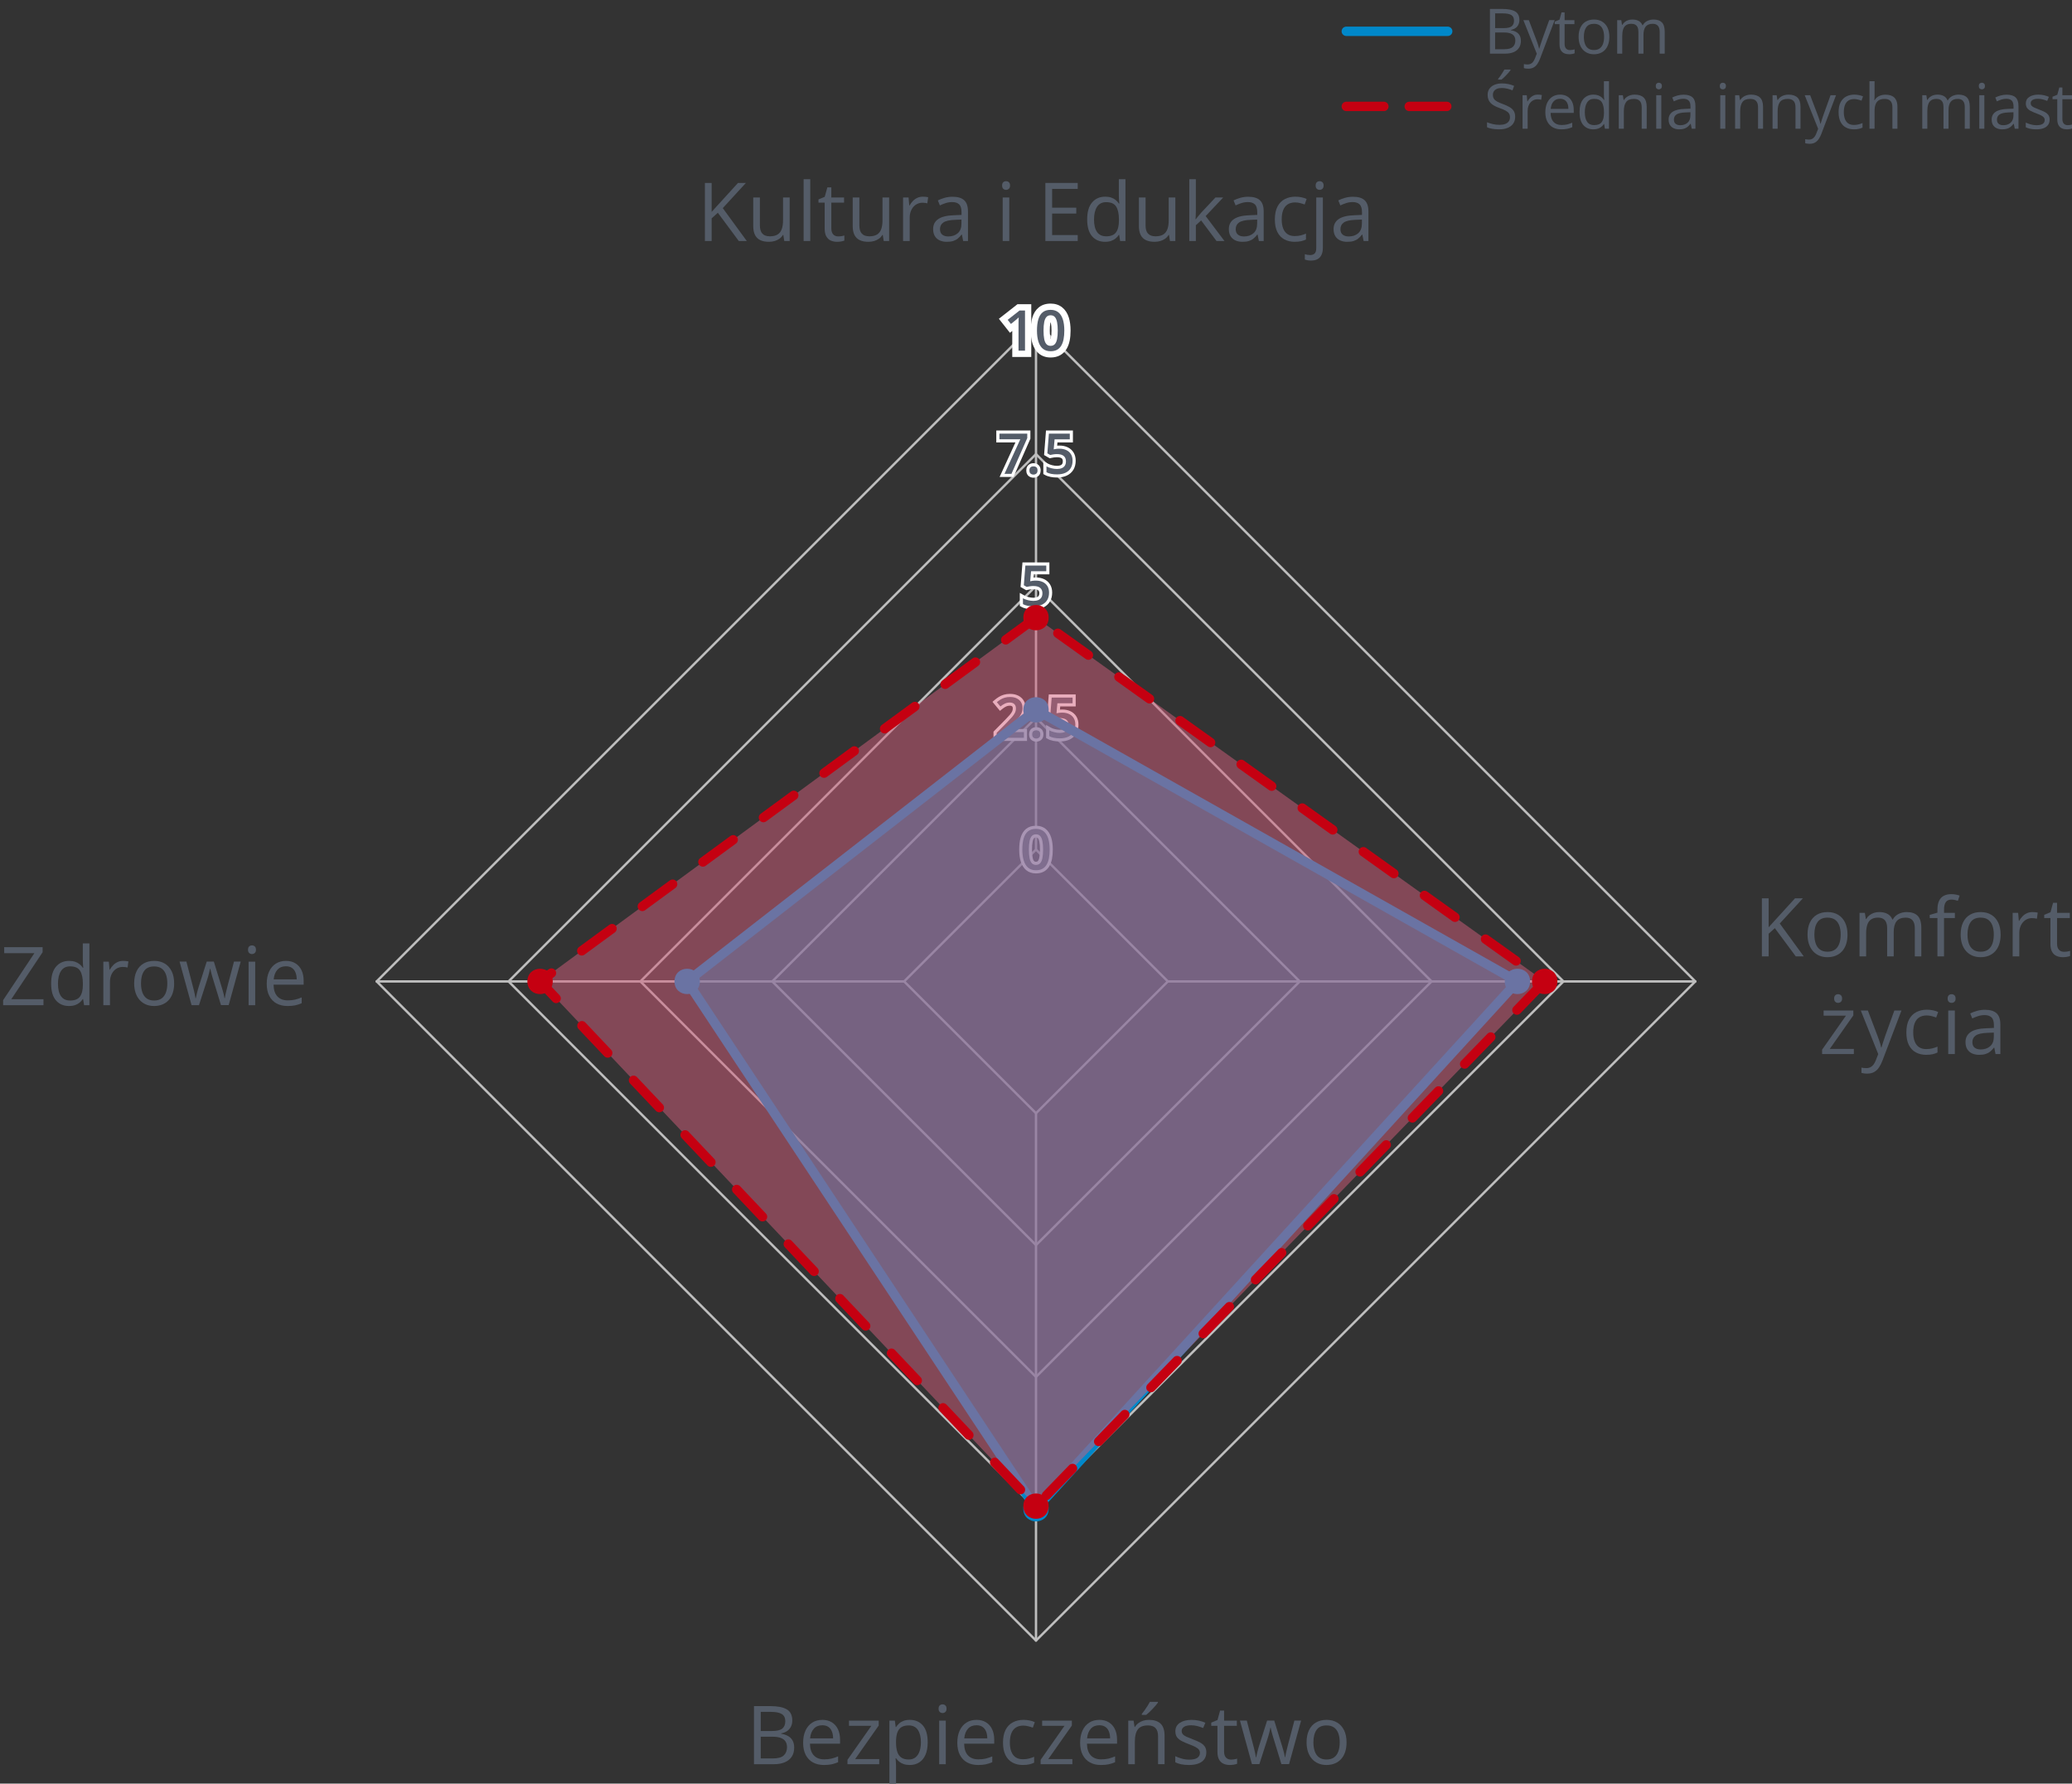 <?xml version="1.0" encoding="UTF-8"?>
<svg xmlns="http://www.w3.org/2000/svg" width="331" height="285" version="1.1" xmlns:xlink="http://www.w3.org/1999/xlink" viewBox="0 0 331 285">
  <rect x="0" y="0" width="331" height="285" fill="#333333" stroke="none"/>
  <!-- Generator: Adobe Illustrator 29.5.1, SVG Export Plug-In . SVG Version: 2.1.0 Build 141)  -->
  <defs>
    <style>
      .st0 {
        fill: #c50011;
      }

      .st1, .st2, .st3, .st4, .st5 {
        stroke-linecap: round;
        stroke-linejoin: round;
      }

      .st1, .st2, .st5 {
        fill: none;
      }

      .st1, .st3 {
        stroke: #0088ca;
      }

      .st1, .st3, .st4, .st5 {
        stroke-width: 1.5px;
      }

      .st6 {
        fill: #0088ca;
      }

      .st7 {
        fill: #fff;
      }

      .st2 {
        stroke: #bebebe;
        stroke-width: .375px;
      }

      .st3 {
        fill: #009dda;
      }

      .st3, .st4 {
        fill-opacity: .5;
      }

      .st4 {
        fill: #d45f7c;
      }

      .st4, .st5 {
        stroke: #c50011;
        stroke-dasharray: 6 6;
      }

      .st8 {
        fill: #545c68;
      }
    </style>
  </defs>
  <g id="Warstwa_1">
    <g>
      <path class="st2" d="M165.5,135.75l-21.066,21.066,21.066,21.066,21.066-21.066-21.066-21.066Z"/>
      <path class="st2" d="M165.5,114.688l-42.129,42.129,42.129,42.129,42.129-42.129-42.129-42.129Z"/>
      <path class="st2" d="M165.5,93.621l-63.195,63.195,63.195,63.195,63.195-63.195-63.195-63.195Z"/>
      <path class="st2" d="M165.5,72.559l-84.258,84.258,84.258,84.258,84.258-84.258-84.258-84.258Z"/>
      <path class="st2" d="M165.5,51.493l-105.324,105.324,105.324,105.324,105.324-105.324-105.324-105.324Z"/>
      <path class="st2" d="M165.5,135.75V51.493"/>
      <g>
        <g>
          <polygon class="st8" points="162.207 56.535 162.207 51.83 161.414 52.471 160.273 51.019 162.71 49.11 164.244 49.11 164.244 56.535 162.207 56.535"/>
          <path class="st7" d="M163.744,49.61v6.425h-1.037v-4.135c0-.138 0-.275.002-.413.001-.138.005-.272.011-.404s.012-.256.018-.374c-.059.064-.133.136-.222.215-.09.079-.186.161-.288.246l-.734.593-.519-.659,1.907-1.494h.861M164.744,48.61h-2.206l-.272.213-1.907,1.494-.789.618.62.787.519.659.627.797.372-.301v4.158h3.037v-8.425h0Z"/>
        </g>
        <g>
          <path class="st8" d="M167.836,56.622c-.614,0-1.134-.17-1.545-.506-.396-.324-.691-.785-.876-1.37-.172-.538-.259-1.187-.259-1.928,0-.735.078-1.38.232-1.916.17-.59.458-1.056.854-1.384.41-.338.946-.51,1.593-.51.612,0,1.133.169,1.547.504.4.324.697.786.883,1.371.172.541.259,1.192.259,1.934,0,.551-.044,1.052-.13,1.49-.092.463-.241.867-.443,1.2-.219.36-.511.64-.868.831-.351.188-.77.284-1.247.284ZM167.836,50.874c-.177,0-.253.059-.299.11-.071.079-.17.243-.237.58-.065.327-.098.75-.098,1.254,0,.508.033.932.098,1.261.066.335.164.496.234.571.048.052.125.111.302.111.178,0,.255-.059.303-.109.07-.075.168-.235.235-.57.066-.329.1-.754.1-1.264,0-.503-.034-.924-.1-1.252-.068-.337-.168-.502-.24-.582-.045-.05-.122-.109-.298-.109Z"/>
          <path class="st7" d="M167.836,49.509c.498,0,.909.131,1.232.393.324.263.564.641.721,1.134.157.494.235,1.088.235,1.782,0,.521-.041.986-.121,1.393s-.207.753-.38,1.037-.398.501-.677.65-.615.224-1.011.224c-.498,0-.907-.131-1.229-.394-.32-.262-.56-.64-.716-1.134-.157-.493-.235-1.086-.235-1.777s.071-1.284.213-1.777.373-.873.692-1.136.744-.396,1.274-.396M167.836,55.261c.278,0,.501-.089.668-.268s.287-.45.36-.813.11-.817.11-1.362c0-.539-.037-.989-.11-1.352-.073-.361-.193-.634-.358-.817-.166-.183-.389-.274-.67-.274s-.505.092-.67.274c-.166.184-.285.456-.356.817-.072.362-.107.812-.107,1.352,0,.542.036.995.107,1.358s.191.635.358.815c.167.181.39.271.668.271M167.836,48.509c-.766,0-1.409.21-1.911.624-.476.393-.818.942-1.017,1.631-.167.581-.252,1.272-.252,2.054,0,.793.095,1.493.283,2.081.214.677.563,1.218,1.036,1.604.502.411,1.129.619,1.861.619.561,0,1.06-.115,1.484-.343.436-.234.792-.575,1.058-1.012.233-.383.403-.841.506-1.363.093-.47.14-1.004.14-1.587,0-.793-.095-1.494-.282-2.085-.216-.681-.567-1.221-1.044-1.608-.507-.41-1.133-.617-1.863-.617h0ZM167.837,54.166c-.015-.047-.031-.107-.046-.184-.059-.297-.088-.689-.088-1.164,0-.472.03-.861.088-1.157.015-.075.031-.135.046-.182.016.048.032.109.048.186.06.295.09.683.09,1.153,0,.476-.03.868-.09,1.165-.015.076-.032.136-.047.183h0Z"/>
        </g>
      </g>
      <g>
        <g>
          <polygon class="st8" points="160.075 75.962 162.603 70.442 159.406 70.442 159.406 69.037 164.354 69.037 164.354 70.047 161.744 75.962 160.075 75.962"/>
          <path class="st7" d="M164.104,69.287v.708l-2.522,5.717h-1.116l2.527-5.52h-3.335v-.905h4.447M164.604,68.787h-5.447v1.905h3.057l-2.203,4.811-.324.708h2.221l.132-.298,2.522-5.717.043-.096v-1.313h0Z"/>
        </g>
        <g>
          <path class="st8" d="M165.094,76.08c-.237,0-.444-.071-.616-.212-.186-.154-.28-.389-.28-.701,0-.32.096-.557.284-.705.172-.133.377-.2.611-.2s.44.067.611.199c.192.148.289.385.289.706,0,.312-.095.549-.284.702-.172.141-.38.212-.617.212Z"/>
          <path class="st7" d="M165.094,74.512c.179,0,.332.049.459.147.128.099.191.268.191.508,0,.234-.063.404-.191.508-.127.104-.28.156-.459.156s-.331-.052-.457-.156c-.126-.104-.189-.273-.189-.508,0-.24.063-.409.189-.508.126-.098.278-.147.457-.147M165.094,74.012c-.291,0-.548.085-.763.252-.176.137-.383.404-.383.903,0,.485.202.754.371.893.215.177.483.27.775.27.292,0,.56-.093.775-.268.171-.139.375-.408.375-.895,0-.501-.21-.768-.386-.904-.217-.167-.474-.251-.764-.251h0Z"/>
        </g>
        <g>
          <path class="st8" d="M168.864,76.05c-.35,0-.683-.03-.989-.091-.316-.061-.594-.158-.825-.289l-.127-.072v-1.511l.374.212c.197.112.441.205.726.275.287.073.563.109.824.109.262,0,.489-.038.673-.113.167-.068.291-.169.38-.308.089-.14.134-.327.134-.555,0-.294-.087-.51-.267-.661-.19-.159-.508-.24-.947-.24-.161,0-.334.015-.52.043-.189.03-.346.06-.469.09l-.098.024-.681-.393.276-3.534h3.821v1.41h-2.452l-.092,1.044c.021-.003.042-.006.064-.01.155-.023.349-.036.581-.036.447,0,.851.083,1.199.245.358.169.642.42.842.746.2.325.301.722.301,1.18,0,.495-.107.93-.319,1.292-.215.369-.534.656-.948.854-.401.191-.893.288-1.461.288Z"/>
          <path class="st7" d="M170.899,69.287v.91h-2.43l-.141,1.6c.105-.023.231-.046.378-.068.146-.022.328-.033.545-.033.413,0,.777.074,1.092.222.314.148.56.365.736.65.176.286.264.635.264,1.048,0,.451-.095.84-.286,1.167-.19.327-.47.578-.839.754s-.82.264-1.354.264c-.334,0-.647-.028-.94-.086-.293-.057-.543-.144-.751-.261v-.936c.217.123.479.224.789.301.309.078.604.117.885.117.296,0,.551-.044.767-.132.215-.088.38-.223.496-.404s.174-.412.174-.69c0-.369-.119-.653-.356-.853s-.606-.299-1.107-.299c-.173,0-.359.016-.558.046-.199.031-.363.062-.492.095l-.457-.264.246-3.146h3.34M171.399,68.787h-4.302l-.036.461-.246,3.146-.025.314.273.158.457.264.175.101.196-.049c.117-.029.267-.057.448-.086.173-.026.336-.04.481-.04.471,0,.687.099.786.182.076.064.177.182.177.47,0,.18-.032.322-.096.421-.06.094-.144.161-.264.21-.154.063-.349.095-.578.095-.24,0-.497-.034-.763-.101-.264-.066-.487-.15-.665-.251l-.747-.424v2.087l.255.143c.255.144.558.25.902.317.32.063.669.095,1.035.095.606,0,1.133-.105,1.568-.312.46-.219.816-.54,1.057-.954.234-.402.354-.879.354-1.418,0-.505-.114-.945-.338-1.31-.227-.368-.546-.651-.948-.841-.383-.179-.822-.27-1.306-.27-.136,0-.258.004-.369.012l.045-.51h2.472v-1.91h0Z"/>
        </g>
      </g>
      <g>
        <g>
          <path class="st8" d="M158.962,118.137v-1.13l1.738-1.761c.317-.323.579-.603.785-.838.192-.221.336-.43.429-.623.086-.179.129-.378.129-.591,0-.235-.061-.403-.185-.515-.132-.118-.309-.175-.541-.175-.241,0-.465.047-.666.142-.216.1-.445.247-.681.436l-.192.154-.881-1.065.188-.16c.186-.157.385-.303.6-.435.221-.137.471-.248.743-.33.274-.083.59-.125.938-.125.443,0,.835.082,1.165.243.337.166.602.401.786.7.184.299.277.646.277,1.03,0,.384-.078.744-.23,1.067-.147.311-.358.623-.628.927-.259.292-.567.607-.924.947l-.718.698h2.725v1.405h-4.855Z"/>
          <path class="st7" d="M161.365,111.37c.407,0,.759.073,1.055.217.296.146.523.348.683.606.16.26.24.559.24.899,0,.349-.069.669-.207.96s-.334.581-.589.868-.558.598-.91.932l-1.112,1.081v.048h3.041v.905h-4.355v-.778l1.666-1.688c.322-.328.587-.611.795-.85s.363-.465.466-.679.154-.447.154-.699c0-.308-.089-.541-.268-.701-.179-.159-.415-.239-.708-.239-.278,0-.536.055-.771.165-.236.109-.479.266-.731.468l-.567-.686c.176-.149.365-.287.569-.413s.432-.227.684-.303.541-.114.866-.114M161.365,110.87c-.373,0-.713.046-1.01.136-.293.088-.562.208-.802.357-.223.138-.435.292-.63.457l-.376.319.314.38.567.686.314.38.384-.308c.22-.177.432-.313.629-.404.171-.08.354-.119.561-.119.248,0,.344.085.375.113.024.021.101.09.101.328,0,.178-.034.336-.105.483-.083.173-.215.363-.392.567-.199.229-.46.507-.775.828l-1.665,1.687-.144.146v1.483h5.355v-1.905h-2.359l.279-.271c.356-.338.672-.662.935-.958.285-.321.51-.653.667-.986.169-.357.254-.752.254-1.174,0-.432-.106-.822-.314-1.161-.21-.34-.508-.606-.888-.793-.365-.178-.794-.269-1.275-.269h0Z"/>
        </g>
        <g>
          <path class="st8" d="M165.539,118.256c-.237,0-.444-.071-.616-.212-.186-.154-.28-.39-.28-.701,0-.32.096-.557.285-.705.172-.133.377-.2.611-.2s.44.067.611.199c.192.148.289.385.289.706,0,.312-.095.549-.284.702-.172.141-.38.212-.617.212Z"/>
          <path class="st7" d="M165.539,116.687c.179,0,.332.049.459.147.128.099.191.268.191.508,0,.234-.063.404-.191.508-.127.104-.28.156-.459.156s-.331-.052-.457-.156c-.126-.104-.189-.273-.189-.508,0-.24.063-.409.189-.508.126-.098.278-.147.457-.147M165.539,116.187c-.291,0-.548.085-.763.252-.176.137-.383.404-.383.903,0,.485.202.754.371.893.215.177.483.27.775.27.292,0,.56-.093.775-.268.171-.139.375-.408.375-.895,0-.501-.21-.768-.386-.904-.217-.167-.474-.251-.764-.251h0Z"/>
        </g>
        <g>
          <path class="st8" d="M169.31,118.225c-.35,0-.683-.03-.989-.091-.316-.061-.594-.158-.826-.289l-.127-.072v-1.511l.374.212c.197.112.441.205.726.275.287.073.564.109.825.109.262,0,.488-.038.673-.113.167-.068.291-.169.379-.307.089-.14.135-.327.135-.556,0-.294-.087-.51-.267-.661-.19-.159-.508-.24-.947-.24-.161,0-.335.015-.521.043-.189.03-.346.06-.469.09l-.098.024-.681-.393.276-3.534h3.821v1.41h-2.451l-.092,1.044c.021-.003.042-.006.064-.01.155-.023.349-.036.581-.036.447,0,.85.083,1.198.245.359.169.642.42.843.746.2.325.301.722.301,1.18,0,.494-.107.929-.32,1.292-.215.369-.534.657-.948.854-.401.191-.893.288-1.461.288Z"/>
          <path class="st7" d="M171.344,111.462v.91h-2.43l-.141,1.6c.105-.023.231-.046.378-.068.146-.022.328-.033.545-.033.413,0,.777.074,1.092.222.314.148.56.365.736.65.176.286.264.635.264,1.048,0,.451-.095.84-.286,1.167-.19.327-.47.578-.839.754s-.82.264-1.354.264c-.334,0-.647-.028-.94-.086-.293-.057-.543-.144-.751-.261v-.936c.217.123.479.224.789.301.309.078.604.117.885.117.296,0,.551-.044.767-.132.215-.088.38-.223.496-.404s.174-.412.174-.69c0-.369-.119-.653-.356-.853s-.606-.299-1.107-.299c-.173,0-.359.016-.558.046-.199.031-.363.062-.492.095l-.457-.264.246-3.146h3.34M171.844,110.962h-4.302l-.036.461-.246,3.146-.025.314.273.158.457.264.175.101.196-.049c.117-.029.267-.057.448-.086.173-.026.336-.04.481-.04.471,0,.687.099.786.182.076.064.177.182.177.47,0,.18-.032.322-.096.421-.06.094-.144.161-.264.21-.154.063-.349.095-.578.095-.24,0-.497-.034-.763-.101-.264-.066-.487-.15-.665-.251l-.747-.424v2.087l.255.143c.255.144.558.25.902.317.32.063.669.095,1.035.095.606,0,1.133-.105,1.568-.312.46-.219.816-.54,1.057-.954.234-.402.354-.879.354-1.418,0-.505-.114-.945-.338-1.31-.227-.368-.546-.651-.948-.841-.383-.179-.822-.27-1.306-.27-.136,0-.258.004-.369.012l.045-.51h2.472v-1.91h0Z"/>
        </g>
      </g>
      <g>
        <path class="st8" d="M165.495,139.307c-.555,0-1.021-.151-1.387-.45-.358-.292-.626-.713-.796-1.252-.164-.514-.247-1.137-.247-1.853,0-.71.075-1.332.223-1.846.156-.541.416-.965.773-1.26.364-.3.846-.453,1.434-.453.554,0,1.022.151,1.39.449.361.293.631.714.802,1.252.164.515.247,1.14.247,1.858,0,.537-.042,1.022-.126,1.442-.085.433-.224.81-.412,1.118-.195.321-.455.571-.772.741-.313.168-.693.254-1.129.254ZM165.495,133.559c-.209,0-.368.063-.484.192-.134.148-.234.383-.297.699-.068.346-.103.784-.103,1.303,0,.521.035.962.103,1.31.063.316.163.549.296.693.119.129.277.191.485.191.208,0,.367-.062.485-.189.134-.143.234-.376.298-.691.07-.347.105-.789.105-1.313,0-.518-.036-.956-.105-1.302-.064-.315-.165-.55-.299-.699-.117-.129-.275-.192-.484-.192Z"/>
        <path class="st7" d="M165.496,132.443c.498,0,.909.131,1.232.393.324.263.564.641.721,1.134.157.494.235,1.088.235,1.782,0,.521-.041.986-.121,1.393s-.207.753-.38,1.037-.398.501-.677.65-.615.224-1.011.224c-.498,0-.907-.131-1.229-.394-.32-.262-.56-.64-.716-1.134-.157-.493-.235-1.086-.235-1.777s.071-1.284.213-1.777.373-.873.692-1.136.744-.396,1.274-.396M165.496,138.196c.278,0,.501-.089.668-.268s.287-.45.36-.813.11-.817.11-1.362c0-.539-.037-.989-.11-1.352-.073-.361-.193-.634-.358-.817-.166-.183-.389-.274-.67-.274s-.505.092-.67.274c-.166.184-.285.456-.356.817-.072.362-.107.812-.107,1.352,0,.542.036.995.107,1.358s.191.635.358.815c.167.181.39.271.668.271M165.496,131.943c-.647,0-1.183.172-1.593.51-.397.328-.685.793-.855,1.384-.154.536-.232,1.18-.232,1.916,0,.741.087,1.39.259,1.929.185.584.48,1.045.876,1.369.411.336.931.506,1.545.506.477,0,.897-.095,1.247-.284.357-.191.648-.471.867-.831.202-.333.351-.736.443-1.2.087-.438.131-.939.131-1.49,0-.742-.087-1.392-.259-1.933-.186-.586-.483-1.047-.882-1.371-.415-.335-.935-.505-1.547-.505h0ZM165.496,137.696c-.177,0-.254-.059-.301-.11-.071-.077-.169-.237-.235-.573-.065-.329-.098-.753-.098-1.261,0-.505.033-.927.098-1.254.067-.336.166-.5.237-.579.046-.051.122-.11.299-.11.177,0,.253.059.299.11.071.078.171.244.239.581.066.328.1.749.1,1.252,0,.509-.034.934-.1,1.263-.068.336-.165.495-.236.57-.048.051-.125.11-.303.11h0Z"/>
      </g>
      <g>
        <path class="st8" d="M165.107,97.128c-.35,0-.683-.03-.989-.091-.316-.061-.594-.158-.826-.289l-.127-.072v-1.511l.374.212c.197.112.441.205.726.275.287.073.564.109.825.109.262,0,.488-.038.673-.113.167-.068.291-.169.379-.307.089-.14.135-.327.135-.556,0-.294-.087-.51-.267-.661-.19-.159-.508-.24-.947-.24-.161,0-.335.015-.521.043-.189.03-.346.06-.469.09l-.098.024-.681-.393.276-3.534h3.821v1.41h-2.451l-.092,1.044c.021-.003.042-.006.064-.01.155-.023.349-.036.581-.036.447,0,.85.083,1.198.245.359.169.642.42.843.746.2.325.301.722.301,1.18,0,.494-.107.929-.32,1.292-.215.369-.534.657-.948.854-.401.191-.893.288-1.461.288Z"/>
        <path class="st7" d="M167.141,90.365v.91h-2.43l-.141,1.6c.105-.023.231-.046.378-.068.146-.022.328-.033.545-.033.413,0,.777.074,1.092.222.314.148.56.365.736.65.176.286.264.635.264,1.048,0,.451-.095.84-.286,1.167-.19.327-.47.578-.839.754s-.82.264-1.354.264c-.334,0-.647-.028-.94-.086-.293-.057-.543-.144-.751-.261v-.936c.217.123.479.224.789.301.309.078.604.117.885.117.296,0,.551-.044.767-.132.215-.088.38-.223.496-.404s.174-.412.174-.69c0-.369-.119-.653-.356-.853s-.606-.299-1.107-.299c-.173,0-.359.016-.558.046-.199.031-.363.062-.492.095l-.457-.264.246-3.146h3.34M167.641,89.865h-4.302l-.036.461-.246,3.146-.025.314.273.158.457.264.175.101.196-.049c.117-.029.267-.057.448-.086.173-.026.336-.04.481-.04.471,0,.687.099.786.182.076.064.177.182.177.47,0,.18-.032.322-.096.421-.06.094-.144.161-.264.21-.154.063-.349.095-.578.095-.24,0-.497-.034-.763-.101-.264-.066-.487-.15-.665-.251l-.747-.424v2.087l.255.143c.255.144.558.25.902.317.32.063.669.095,1.035.095.606,0,1.133-.105,1.568-.312.46-.219.816-.54,1.057-.954.234-.402.354-.879.354-1.418,0-.505-.114-.945-.338-1.31-.227-.368-.546-.651-.948-.841-.383-.179-.822-.27-1.306-.27-.136,0-.258.004-.369.012l.045-.51h2.472v-1.91h0Z"/>
      </g>
      <path class="st2" d="M144.434,156.817H60.176"/>
      <path class="st2" d="M165.5,177.883v84.258"/>
      <path class="st2" d="M186.566,156.817h84.258"/>
    </g>
    <g>
      <path class="st8" d="M120.448,272.613h2.628c1.16,0,2.031.173,2.615.521s.876.938.876,1.771c0,.36-.069.682-.206.968-.138.285-.338.521-.6.708-.263.186-.586.315-.972.387v.063c.406.063.767.18,1.079.349s.559.406.736.711.267.692.267,1.162c0,.571-.132,1.054-.396,1.447s-.638.691-1.12.892c-.482.201-1.055.302-1.715.302h-3.192v-9.28ZM121.527,276.592h1.777c.809,0,1.368-.133,1.679-.4.312-.267.467-.656.467-1.168,0-.529-.185-.91-.556-1.143-.37-.233-.959-.349-1.768-.349h-1.6v3.06ZM121.527,277.5v3.472h1.93c.825,0,1.409-.162,1.752-.486.343-.323.514-.76.514-1.311,0-.351-.076-.652-.231-.901-.154-.25-.403-.441-.749-.574-.345-.134-.805-.2-1.381-.2h-1.834Z"/>
      <path class="st8" d="M131.366,274.809c.593,0,1.101.131,1.523.394s.747.629.972,1.102c.224.472.336,1.023.336,1.653v.654h-4.805c.012.817.215,1.439.609,1.866.393.427.947.641,1.662.641.44,0,.83-.04,1.168-.121.339-.081.69-.199,1.055-.355v.927c-.352.157-.699.271-1.045.343-.345.072-.752.108-1.222.108-.669,0-1.251-.137-1.749-.409-.497-.273-.883-.674-1.158-1.203s-.412-1.176-.412-1.942c0-.749.125-1.397.377-1.945.252-.548.607-.97,1.066-1.267s1-.444,1.622-.444ZM131.353,275.672c-.562,0-1.012.184-1.346.552s-.533.882-.597,1.542h3.682c-.005-.415-.069-.78-.194-1.095-.124-.315-.313-.561-.567-.736-.254-.176-.579-.264-.978-.264Z"/>
      <path class="st8" d="M140.456,281.893h-5.071v-.698l3.814-5.434h-3.574v-.825h4.748v.781l-3.764,5.357h3.847v.819Z"/>
      <path class="st8" d="M145.349,274.809c.868,0,1.561.298,2.076.895s.774,1.494.774,2.691c0,.791-.118,1.456-.355,1.993s-.57.944-.999,1.219c-.43.275-.938.413-1.521.413-.367,0-.691-.049-.971-.146s-.519-.229-.717-.394c-.199-.165-.364-.345-.496-.54h-.076c.014.165.029.364.049.597.018.233.027.436.027.609v2.856h-1.06v-10.067h.87l.139,1.028h.051c.136-.211.301-.405.496-.581.194-.175.432-.315.713-.419.282-.104.615-.155,1-.155ZM145.166,275.697c-.482,0-.871.093-1.164.279-.295.186-.51.464-.645.835-.136.37-.208.834-.217,1.393v.203c0,.588.064,1.085.193,1.492.13.406.344.715.643.927.297.211.699.317,1.202.317.432,0,.792-.116,1.079-.349s.502-.558.645-.974c.142-.417.213-.896.213-1.438,0-.821-.16-1.474-.48-1.958-.318-.484-.809-.727-1.469-.727Z"/>
      <path class="st8" d="M150.574,272.333c.174,0,.322.056.447.168.125.112.188.287.188.524,0,.233-.062.406-.188.521s-.273.171-.447.171c-.182,0-.333-.057-.454-.171-.12-.114-.181-.288-.181-.521,0-.237.061-.412.181-.524.121-.112.272-.168.454-.168ZM151.088,274.936v6.957h-1.053v-6.957h1.053Z"/>
      <path class="st8" d="M155.995,274.809c.593,0,1.101.131,1.523.394s.747.629.972,1.102c.224.472.336,1.023.336,1.653v.654h-4.805c.012.817.215,1.439.609,1.866.393.427.947.641,1.662.641.44,0,.83-.04,1.168-.121.339-.081.69-.199,1.055-.355v.927c-.352.157-.699.271-1.045.343-.345.072-.752.108-1.222.108-.669,0-1.251-.137-1.749-.409-.497-.273-.883-.674-1.158-1.203s-.412-1.176-.412-1.942c0-.749.125-1.397.377-1.945.252-.548.607-.97,1.066-1.267s1-.444,1.622-.444ZM155.982,275.672c-.562,0-1.012.184-1.346.552s-.533.882-.597,1.542h3.682c-.005-.415-.069-.78-.194-1.095-.124-.315-.313-.561-.567-.736-.254-.176-.579-.264-.978-.264Z"/>
      <path class="st8" d="M163.402,282.02c-.626,0-1.178-.129-1.656-.387s-.851-.652-1.117-1.181-.4-1.195-.4-2c0-.842.141-1.531.422-2.066.282-.535.67-.932,1.166-1.19.494-.258,1.058-.387,1.688-.387.348,0,.684.035,1.006.104.324.07.59.158.797.264l-.316.882c-.212-.084-.457-.161-.734-.229-.276-.068-.535-.102-.777-.102-.482,0-.883.104-1.203.311-.318.208-.559.512-.717.914s-.238.897-.238,1.485c0,.563.078,1.043.232,1.441s.385.702.691.911c.307.21.691.314,1.152.314.368,0,.7-.039.996-.117.297-.079.565-.17.807-.276v.939c-.232.119-.492.209-.777.273s-.625.095-1.02.095Z"/>
      <path class="st8" d="M171.312,281.893h-5.072v-.698l3.814-5.434h-3.573v-.825h4.748v.781l-3.765,5.357h3.848v.819Z"/>
      <path class="st8" d="M175.615,274.809c.593,0,1.101.131,1.523.394.424.262.748.629.972,1.102.224.472.337,1.023.337,1.653v.654h-4.806c.013.817.216,1.439.609,1.866s.948.641,1.663.641c.439,0,.83-.04,1.168-.121s.689-.199,1.054-.355v.927c-.351.157-.699.271-1.044.343-.346.072-.752.108-1.223.108-.668,0-1.251-.137-1.748-.409-.498-.273-.884-.674-1.158-1.203-.275-.529-.413-1.176-.413-1.942,0-.749.126-1.397.378-1.945.252-.548.607-.97,1.066-1.267s1-.444,1.621-.444ZM175.603,275.672c-.563,0-1.012.184-1.346.552-.335.368-.533.882-.598,1.542h3.682c-.004-.415-.068-.78-.193-1.095-.125-.315-.314-.561-.568-.736-.254-.176-.579-.264-.977-.264Z"/>
      <path class="st8" d="M183.531,274.809c.825,0,1.449.202,1.873.606.423.404.635,1.052.635,1.945v4.532h-1.041v-4.462c0-.58-.133-1.014-.397-1.301s-.669-.432-1.216-.432c-.77,0-1.312.218-1.625.654-.312.436-.469,1.068-.469,1.898v3.644h-1.055v-6.957h.852l.158,1.003h.057c.148-.246.337-.452.565-.619.229-.167.484-.294.769-.381.283-.086.582-.13.895-.13ZM184.972,271.933v.127c-.085.123-.2.27-.347.441-.146.172-.308.352-.485.54-.178.188-.356.367-.536.536-.181.169-.347.315-.499.438h-.704v-.152c.136-.161.284-.354.444-.581.16-.227.317-.459.47-.698.152-.239.279-.456.381-.651h1.276Z"/>
      <path class="st8" d="M192.71,279.988c0,.444-.111.818-.333,1.12-.223.303-.54.53-.952.683-.413.152-.905.229-1.476.229-.487,0-.908-.038-1.264-.114s-.666-.184-.934-.324v-.971c.284.14.623.267,1.016.381.395.114.796.171,1.207.171.601,0,1.036-.097,1.307-.292.271-.195.406-.459.406-.793,0-.19-.054-.358-.161-.505-.108-.146-.289-.288-.543-.425-.254-.138-.604-.289-1.054-.454-.444-.169-.828-.337-1.152-.505-.323-.167-.573-.371-.749-.612-.175-.241-.263-.554-.263-.939,0-.588.237-1.04.714-1.355.476-.315,1.101-.473,1.876-.473.418,0,.811.041,1.177.124.366.082.708.193,1.025.333l-.355.844c-.288-.123-.595-.227-.921-.311-.325-.084-.658-.127-.996-.127-.486,0-.86.081-1.12.241-.261.161-.391.381-.391.66,0,.216.061.394.181.533.121.14.314.271.581.394s.618.267,1.054.432c.436.161.812.327,1.13.498.317.172.562.379.733.622.171.244.257.556.257.937Z"/>
      <path class="st8" d="M196.652,281.156c.173,0,.351-.015.533-.044.182-.03.33-.065.443-.108v.819c-.122.055-.293.102-.511.14s-.431.057-.638.057c-.368,0-.703-.064-1.003-.193-.3-.129-.54-.348-.721-.657-.18-.309-.27-.736-.27-1.282v-4.126h-.99v-.514l.997-.413.418-1.511h.635v1.612h2.038v.825h-2.038v4.094c0,.436.102.762.302.978.201.216.469.324.804.324Z"/>
      <path class="st8" d="M204.701,281.88l-1.238-4.05c-.055-.173-.107-.344-.155-.511-.049-.167-.093-.328-.134-.482-.04-.155-.076-.299-.107-.432-.032-.134-.059-.249-.08-.346h-.044c-.017.097-.04.212-.069.346-.03.133-.064.278-.105.435-.04.157-.084.32-.13.492-.046.171-.1.344-.159.517l-1.295,4.031h-1.187l-1.917-6.957h1.092l1.003,3.84c.067.254.132.504.193.752.062.247.114.48.159.698.044.218.077.407.098.568h.051c.025-.106.055-.233.086-.381.032-.148.068-.306.108-.473.04-.167.083-.334.13-.501.047-.167.094-.325.14-.473l1.282-4.031h1.137l1.237,4.024c.063.203.126.415.188.635s.117.433.168.638c.051.206.087.389.108.549h.051c.017-.144.049-.322.095-.533s.101-.444.162-.698.126-.512.193-.774l1.016-3.84h1.073l-1.924,6.957h-1.225Z"/>
      <path class="st8" d="M215.111,278.402c0,.571-.074,1.081-.223,1.53s-.361.827-.641,1.136-.617.545-1.014.708c-.395.163-.842.244-1.342.244-.465,0-.893-.082-1.279-.244-.387-.163-.721-.399-1.002-.708-.282-.309-.5-.688-.654-1.136s-.232-.959-.232-1.53c0-.762.129-1.41.388-1.945.259-.536.628-.944,1.108-1.226.479-.281,1.052-.422,1.717-.422.635,0,1.189.142,1.666.425s.846.693,1.111,1.228c.264.536.396,1.182.396,1.939ZM209.816,278.402c0,.559.074,1.043.223,1.454s.377.728.686.952.707.336,1.193.336c.482,0,.879-.112,1.189-.336.312-.224.541-.541.689-.952s.223-.895.223-1.454c0-.554-.074-1.034-.223-1.438-.148-.404-.377-.716-.686-.937s-.709-.33-1.199-.33c-.725,0-1.254.239-1.59.717-.338.478-.506,1.141-.506,1.987Z"/>
    </g>
    <g>
      <path class="st8" d="M288.15,152.819h-1.276l-3.345-4.513-.99.889v3.625h-1.08v-9.28h1.08v4.627c.24-.275.488-.549.742-.822.254-.273.506-.549.756-.829l2.71-2.977h1.263l-3.693,4.024,3.834,5.256Z"/>
      <path class="st8" d="M295.138,149.328c0,.571-.074,1.081-.223,1.53s-.361.827-.641,1.136-.617.545-1.014.708c-.395.163-.842.244-1.342.244-.465,0-.893-.082-1.279-.244-.387-.163-.721-.399-1.002-.708-.282-.309-.5-.688-.654-1.136s-.232-.959-.232-1.53c0-.762.129-1.41.388-1.945.259-.536.628-.944,1.108-1.226.479-.281,1.052-.422,1.717-.422.635,0,1.189.142,1.666.425s.846.693,1.111,1.228c.264.536.396,1.182.396,1.939ZM289.844,149.328c0,.559.074,1.043.223,1.454s.377.728.686.952.707.336,1.193.336c.482,0,.879-.112,1.189-.336.312-.224.541-.541.689-.952s.223-.895.223-1.454c0-.554-.074-1.034-.223-1.438-.148-.404-.377-.716-.686-.937s-.709-.33-1.199-.33c-.725,0-1.254.239-1.59.717-.338.478-.506,1.141-.506,1.987Z"/>
      <path class="st8" d="M304.613,145.735c.766,0,1.344.2,1.732.6.389.4.584,1.042.584,1.927v4.558h-1.041v-4.507c0-.563-.121-.985-.365-1.267-.243-.281-.604-.422-1.082-.422-.673,0-1.162.195-1.467.584s-.457.963-.457,1.72v3.891h-1.047v-4.507c0-.376-.054-.69-.162-.939-.107-.25-.269-.437-.482-.562-.213-.125-.483-.188-.809-.188-.462,0-.832.095-1.111.286s-.481.473-.606.847c-.124.375-.187.835-.187,1.381v3.682h-1.055v-6.957h.852l.158.984h.057c.141-.241.316-.444.527-.609s.449-.29.711-.375.541-.127.838-.127c.529,0,.973.099,1.33.295.357.197.617.497.777.898h.057c.229-.402.542-.701.939-.898.398-.196.834-.295,1.309-.295Z"/>
      <path class="st8" d="M312.291,146.687h-1.733v6.132h-1.054v-6.132h-1.231v-.508l1.231-.349v-.463c0-.584.087-1.059.26-1.425.174-.366.426-.636.756-.81s.732-.26,1.206-.26c.267,0,.511.023.733.07.222.046.418.1.587.159l-.272.832c-.145-.046-.307-.09-.486-.13-.18-.041-.363-.061-.549-.061-.402,0-.699.13-.892.391-.192.26-.289.667-.289,1.222v.508h1.733v.825Z"/>
      <path class="st8" d="M319.599,149.328c0,.571-.074,1.081-.222,1.53s-.362.827-.642,1.136-.616.545-1.012.708c-.396.163-.844.244-1.343.244-.466,0-.892-.082-1.278-.244-.389-.163-.723-.399-1.004-.708s-.499-.688-.654-1.136c-.154-.449-.23-.959-.23-1.53,0-.762.129-1.41.387-1.945.258-.536.627-.944,1.107-1.226.48-.281,1.053-.422,1.717-.422.635,0,1.191.142,1.666.425.477.284.848.693,1.111,1.228.265.536.396,1.182.396,1.939ZM314.306,149.328c0,.559.074,1.043.222,1.454s.376.728.686.952.706.336,1.193.336c.482,0,.88-.112,1.19-.336s.541-.541.688-.952.222-.895.222-1.454c0-.554-.074-1.034-.222-1.438-.147-.404-.376-.716-.686-.937s-.709-.33-1.2-.33c-.723,0-1.254.239-1.59.717s-.504,1.141-.504,1.987Z"/>
      <path class="st8" d="M324.681,145.735c.14,0,.285.007.438.022.152.015.288.035.406.06l-.133.978c-.114-.03-.241-.053-.381-.07s-.271-.025-.394-.025c-.279,0-.542.056-.79.168-.248.112-.465.273-.65.482-.187.21-.332.461-.438.756-.106.294-.159.621-.159.98v3.732h-1.06v-6.957h.876l.114,1.282h.044c.145-.258.318-.494.521-.708.203-.213.438-.384.707-.511.27-.127.568-.19.898-.19Z"/>
      <path class="st8" d="M329.72,152.083c.173,0,.351-.015.533-.044.182-.03.33-.065.443-.108v.819c-.122.055-.293.102-.511.14s-.431.057-.638.057c-.368,0-.703-.064-1.003-.193-.3-.129-.54-.348-.721-.657-.18-.309-.27-.736-.27-1.282v-4.126h-.99v-.514l.997-.413.418-1.511h.635v1.612h2.038v.825h-2.038v4.094c0,.436.102.762.302.978.201.216.469.324.804.324Z"/>
      <path class="st8" d="M296.152,168.419h-5.072v-.698l3.814-5.434h-3.573v-.825h4.748v.781l-3.765,5.357h3.848v.819ZM293.638,158.86c.173,0,.322.056.447.168.125.112.188.287.188.524,0,.233-.062.406-.188.521s-.274.171-.447.171c-.183,0-.334-.057-.454-.171-.121-.114-.181-.288-.181-.521,0-.237.06-.412.181-.524.12-.112.271-.168.454-.168Z"/>
      <path class="st8" d="M297.258,161.462h1.131l1.535,4.037c.09.237.172.464.248.683.076.218.145.426.203.625s.105.392.14.578h.044c.06-.211.145-.49.254-.834.11-.345.229-.697.355-1.057l1.454-4.031h1.136l-3.027,7.979c-.16.427-.348.8-.562,1.117-.213.317-.473.562-.777.733-.305.172-.672.257-1.104.257-.199,0-.375-.012-.527-.035-.152-.023-.283-.05-.394-.08v-.844c.093.021.206.04.339.057.135.017.272.025.416.025.263,0,.49-.05.684-.149.191-.1.357-.245.498-.435.139-.19.26-.417.361-.679l.381-.978-2.787-6.97Z"/>
      <path class="st8" d="M307.713,168.546c-.626,0-1.178-.129-1.656-.387s-.851-.652-1.117-1.181-.4-1.195-.4-2c0-.842.141-1.531.422-2.066.282-.535.67-.932,1.166-1.19.494-.258,1.058-.387,1.688-.387.348,0,.684.035,1.006.104.324.07.59.158.797.264l-.316.882c-.212-.084-.457-.161-.734-.229-.276-.068-.535-.102-.777-.102-.482,0-.883.104-1.203.311-.318.208-.559.512-.717.914s-.238.897-.238,1.485c0,.563.078,1.043.232,1.441s.385.702.691.911c.307.21.691.314,1.152.314.368,0,.7-.039.996-.117.297-.079.565-.17.807-.276v.939c-.232.119-.492.209-.777.273s-.625.095-1.02.095Z"/>
      <path class="st8" d="M311.769,158.86c.174,0,.323.056.447.168.125.112.188.287.188.524,0,.233-.062.406-.188.521-.124.114-.273.171-.447.171-.182,0-.332-.057-.453-.171s-.182-.288-.182-.521c0-.237.061-.412.182-.524.121-.112.271-.168.453-.168ZM312.284,161.462v6.957h-1.054v-6.957h1.054Z"/>
      <path class="st8" d="M317.103,161.348c.83,0,1.445.186,1.848.559s.604.967.604,1.784v4.729h-.769l-.203-1.028h-.051c-.194.254-.397.467-.609.638-.212.172-.456.301-.733.388-.277.086-.617.13-1.019.13-.423,0-.799-.074-1.127-.222-.327-.148-.586-.373-.774-.673-.188-.3-.282-.681-.282-1.143,0-.694.274-1.227.825-1.6s1.389-.576,2.514-.609l1.199-.051v-.425c0-.601-.129-1.022-.387-1.263s-.622-.362-1.092-.362c-.363,0-.711.053-1.041.159s-.643.23-.939.375l-.324-.8c.313-.161.674-.298,1.08-.413s.833-.171,1.281-.171ZM318.513,164.991l-1.061.044c-.867.034-1.479.176-1.834.425s-.533.603-.533,1.06c0,.398.12.692.361.882s.561.286.959.286c.617,0,1.123-.171,1.517-.514s.591-.857.591-1.542v-.641Z"/>
    </g>
    <g>
      <path class="st1" d="M215.071,5.003h16.199"/>
      <g>
        <path class="st5" d="M215.071,17.003h6.146"/>
        <path class="st5" d="M225.124,17.003h6.146"/>
      </g>
      <g>
        <path class="st8" d="M238.016,1.431h2.021c.892,0,1.562.133,2.012.4s.674.721.674,1.362c0,.277-.053.525-.159.745-.105.22-.26.401-.461.544-.202.143-.451.243-.747.298v.049c.312.049.589.138.83.269.24.13.43.312.566.547s.205.532.205.894c0,.439-.102.811-.306,1.113-.203.303-.49.531-.861.686s-.811.232-1.318.232h-2.456V1.431ZM238.846,4.492h1.367c.621,0,1.052-.103,1.291-.308s.359-.504.359-.898c0-.407-.143-.7-.428-.879-.284-.179-.738-.269-1.359-.269h-1.23v2.354ZM238.846,5.191v2.671h1.484c.635,0,1.084-.125,1.348-.374s.396-.585.396-1.008c0-.27-.06-.501-.179-.693-.118-.192-.311-.339-.576-.442-.265-.103-.619-.154-1.062-.154h-1.411Z"/>
        <path class="st8" d="M243.359,3.218h.869l1.182,3.105c.068.182.132.357.19.525s.111.328.156.481c.046.153.082.301.107.444h.034c.046-.163.111-.377.195-.642.085-.265.176-.536.273-.813l1.118-3.101h.874l-2.329,6.138c-.123.329-.268.615-.432.859-.165.244-.364.432-.599.564s-.518.198-.85.198c-.152,0-.288-.009-.405-.027s-.218-.038-.303-.061v-.649c.072.016.159.031.262.044s.209.02.319.02c.202,0,.377-.038.525-.115.147-.077.275-.188.383-.334s.2-.321.278-.522l.293-.752-2.144-5.361Z"/>
        <path class="st8" d="M250.793,8.003c.133,0,.27-.011.41-.034.14-.023.254-.05.342-.083v.63c-.095.042-.226.078-.394.107-.167.029-.331.044-.49.044-.283,0-.541-.05-.771-.149-.231-.099-.416-.268-.555-.505-.138-.238-.207-.566-.207-.986v-3.174h-.762v-.396l.767-.317.322-1.162h.488v1.24h1.567v.635h-1.567v3.149c0,.335.077.586.231.752.155.166.36.249.618.249Z"/>
        <path class="st8" d="M257.093,5.884c0,.439-.058.832-.171,1.177-.114.345-.278.636-.493.874s-.475.419-.779.544c-.304.125-.648.188-1.032.188-.358,0-.687-.062-.984-.188s-.555-.307-.771-.544c-.216-.238-.384-.529-.503-.874-.118-.345-.178-.737-.178-1.177,0-.586.099-1.085.298-1.497.198-.412.482-.726.852-.942.37-.216.81-.325,1.321-.325.488,0,.915.109,1.281.327s.651.533.854.945c.204.412.306.909.306,1.492ZM253.02,5.884c0,.43.057.802.171,1.118.113.316.289.56.527.732.237.172.543.259.918.259.371,0,.676-.086.915-.259s.416-.416.53-.732c.113-.316.171-.688.171-1.118,0-.426-.058-.795-.171-1.106-.114-.311-.29-.551-.527-.72-.238-.169-.546-.254-.923-.254-.557,0-.965.184-1.224.552s-.388.877-.388,1.528Z"/>
        <path class="st8" d="M264.154,3.12c.59,0,1.034.154,1.333.461.3.308.449.802.449,1.482v3.506h-.801v-3.467c0-.433-.094-.758-.28-.974-.188-.216-.465-.325-.833-.325-.518,0-.894.15-1.128.449s-.352.741-.352,1.323v2.993h-.806v-3.467c0-.29-.041-.531-.124-.723s-.207-.336-.371-.432c-.165-.096-.372-.144-.623-.144-.354,0-.64.073-.854.22s-.37.364-.466.652c-.097.288-.145.642-.145,1.062v2.832h-.811V3.218h.654l.122.757h.044c.107-.186.243-.342.405-.469.163-.127.346-.223.547-.288.202-.065.417-.098.645-.098.407,0,.748.076,1.023.227.274.151.475.382.598.691h.044c.176-.309.417-.54.723-.691.307-.151.642-.227,1.006-.227Z"/>
        <path class="st8" d="M242.045,18.67c0,.423-.105.784-.315,1.082s-.504.525-.881.681c-.378.156-.822.234-1.333.234-.271,0-.526-.013-.767-.039-.241-.026-.463-.063-.664-.112-.202-.049-.38-.109-.532-.181v-.796c.244.101.542.194.894.281s.719.129,1.104.129c.357,0,.66-.048.908-.144.247-.096.436-.234.563-.415.129-.181.193-.398.193-.652,0-.244-.054-.448-.161-.613s-.286-.314-.535-.449-.588-.279-1.018-.432c-.303-.107-.57-.226-.801-.354-.231-.128-.425-.274-.581-.437s-.274-.352-.354-.566c-.079-.215-.119-.46-.119-.737,0-.381.097-.707.29-.979.194-.272.463-.48.806-.625.344-.145.738-.217,1.185-.217.381,0,.733.036,1.057.107.324.072.621.167.892.288l-.259.713c-.258-.107-.53-.197-.818-.269s-.585-.107-.891-.107c-.307,0-.564.045-.774.134s-.37.216-.48.378c-.111.163-.166.356-.166.581,0,.25.053.459.158.625.106.166.275.313.508.442.233.128.541.263.926.403.42.153.776.315,1.069.486s.516.379.669.625c.152.246.229.558.229.935ZM241.302,11.116v.098c-.065.094-.154.208-.267.339s-.236.27-.373.415-.274.282-.413.413c-.138.13-.266.243-.383.337h-.542v-.117c.104-.124.218-.272.342-.447.123-.174.244-.353.361-.537s.215-.351.293-.5h.981Z"/>
        <path class="st8" d="M245.659,15.12c.107,0,.22.006.337.017s.222.027.312.046l-.103.752c-.088-.023-.186-.041-.293-.054s-.208-.02-.303-.02c-.215,0-.417.043-.607.129s-.357.21-.501.371c-.143.161-.255.355-.337.581-.081.226-.122.478-.122.754v2.871h-.815v-5.352h.674l.088.986h.034c.111-.199.244-.38.4-.544s.338-.295.545-.393c.206-.098.437-.146.69-.146Z"/>
        <path class="st8" d="M249.225,15.12c.455,0,.846.101,1.172.303.325.202.574.484.747.847.172.363.259.787.259,1.272v.503h-3.696c.01.628.166,1.107.469,1.436s.729.493,1.279.493c.338,0,.638-.031.898-.093.26-.062.53-.153.811-.273v.713c-.271.121-.538.208-.804.264-.265.055-.578.083-.939.083-.515,0-.963-.105-1.346-.315-.382-.21-.68-.519-.891-.925-.212-.407-.317-.905-.317-1.494,0-.576.097-1.075.29-1.497.194-.421.468-.746.82-.974.354-.228.77-.342,1.248-.342ZM249.216,15.784c-.434,0-.778.142-1.035.425-.258.283-.41.679-.459,1.187h2.832c-.004-.319-.053-.6-.149-.842-.096-.243-.241-.431-.437-.566s-.446-.203-.752-.203Z"/>
        <path class="st8" d="M254.534,20.667c-.678,0-1.214-.231-1.609-.693s-.593-1.149-.593-2.061c0-.921.201-1.617.605-2.087.403-.47.94-.706,1.611-.706.283,0,.53.038.742.112.211.075.394.175.547.3.152.125.281.268.386.427h.059c-.014-.101-.026-.239-.039-.415-.014-.176-.02-.319-.02-.43v-2.144h.811v7.598h-.654l-.122-.762h-.034c-.102.16-.229.304-.384.435-.154.13-.338.233-.552.31-.213.077-.465.115-.754.115ZM254.661,19.993c.572,0,.978-.163,1.216-.488.237-.326.356-.809.356-1.45v-.146c0-.68-.113-1.203-.34-1.567-.226-.365-.637-.547-1.232-.547-.498,0-.871.191-1.118.574-.248.382-.371.904-.371,1.565,0,.658.123,1.166.368,1.523.246.358.619.537,1.121.537Z"/>
        <path class="st8" d="M261.132,15.12c.635,0,1.115.155,1.44.466.326.311.488.81.488,1.497v3.486h-.801v-3.433c0-.446-.102-.78-.305-1.001-.204-.221-.516-.332-.936-.332-.592,0-1.009.167-1.25.503-.24.335-.361.822-.361,1.46v2.803h-.811v-5.352h.654l.122.771h.044c.114-.189.259-.348.435-.476s.373-.226.591-.293c.219-.067.448-.1.688-.1Z"/>
        <path class="st8" d="M264.996,13.216c.133,0,.248.043.344.129.097.086.145.221.145.403,0,.179-.048.312-.145.4-.096.088-.211.132-.344.132-.141,0-.257-.044-.35-.132s-.139-.221-.139-.4c0-.182.046-.316.139-.403s.209-.129.35-.129ZM265.391,15.218v5.352h-.811v-5.352h.811Z"/>
        <path class="st8" d="M268.957,15.13c.639,0,1.112.143,1.421.43.31.287.464.744.464,1.372v3.638h-.591l-.156-.791h-.039c-.149.195-.306.359-.469.491-.162.132-.351.231-.563.298-.214.067-.475.1-.784.1-.325,0-.614-.057-.866-.171-.253-.114-.451-.287-.596-.518-.146-.231-.218-.524-.218-.879,0-.534.212-.944.635-1.23.424-.287,1.068-.443,1.934-.469l.923-.039v-.327c0-.462-.099-.786-.298-.972-.198-.186-.479-.278-.84-.278-.279,0-.547.041-.801.122s-.494.177-.723.288l-.249-.615c.241-.124.518-.229.83-.317s.642-.132.986-.132ZM270.041,17.933l-.815.034c-.667.026-1.138.135-1.411.327s-.41.464-.41.815c0,.306.093.532.278.679s.432.22.737.22c.476,0,.864-.132,1.167-.396s.454-.659.454-1.187v-.493Z"/>
        <path class="st8" d="M275.224,13.216c.133,0,.248.043.344.129.097.086.145.221.145.403,0,.179-.048.312-.145.4-.096.088-.211.132-.344.132-.141,0-.257-.044-.35-.132s-.139-.221-.139-.4c0-.182.046-.316.139-.403s.209-.129.35-.129ZM275.62,15.218v5.352h-.811v-5.352h.811Z"/>
        <path class="st8" d="M279.718,15.12c.635,0,1.115.155,1.44.466.326.311.488.81.488,1.497v3.486h-.801v-3.433c0-.446-.102-.78-.305-1.001-.204-.221-.516-.332-.936-.332-.592,0-1.009.167-1.25.503-.24.335-.361.822-.361,1.46v2.803h-.811v-5.352h.654l.122.771h.044c.114-.189.259-.348.435-.476s.373-.226.591-.293c.219-.067.448-.1.688-.1Z"/>
        <path class="st8" d="M285.701,15.12c.635,0,1.114.155,1.44.466.325.311.488.81.488,1.497v3.486h-.801v-3.433c0-.446-.102-.78-.306-1.001-.203-.221-.515-.332-.935-.332-.593,0-1.01.167-1.25.503-.241.335-.361.822-.361,1.46v2.803h-.811v-5.352h.654l.122.771h.044c.113-.189.259-.348.435-.476s.372-.226.591-.293c.218-.067.447-.1.688-.1Z"/>
        <path class="st8" d="M288.304,15.218h.869l1.182,3.105c.068.182.132.357.19.525s.111.328.156.481c.046.153.082.301.107.444h.034c.046-.163.111-.377.195-.642.085-.265.176-.536.273-.813l1.118-3.101h.874l-2.329,6.138c-.123.329-.268.615-.432.859-.165.244-.364.432-.599.564s-.518.198-.85.198c-.152,0-.288-.009-.405-.027s-.218-.038-.303-.061v-.649c.072.016.159.031.262.044s.209.02.319.02c.202,0,.377-.038.525-.115.147-.077.275-.188.383-.334s.2-.321.278-.522l.293-.752-2.144-5.361Z"/>
        <path class="st8" d="M296.153,20.667c-.482,0-.907-.099-1.274-.298-.368-.199-.654-.501-.859-.908s-.308-.919-.308-1.538c0-.648.108-1.178.324-1.589.217-.412.516-.717.896-.916s.813-.298,1.299-.298c.267,0,.524.027.773.081s.453.121.613.203l-.244.679c-.163-.065-.351-.124-.564-.176-.213-.052-.412-.078-.598-.078-.371,0-.68.08-.926.239-.245.16-.43.394-.552.703s-.183.69-.183,1.143c0,.433.06.802.178,1.108.119.306.297.54.532.701.236.161.531.242.887.242.283,0,.538-.03.767-.09.228-.06.435-.131.62-.212v.723c-.18.091-.379.161-.599.21s-.48.073-.783.073Z"/>
        <path class="st8" d="M299.46,12.972v2.271c0,.13-.004.261-.01.393-.007.132-.019.253-.034.364h.054c.11-.189.251-.348.422-.476s.365-.226.584-.293c.218-.067.449-.1.693-.1.43,0,.788.068,1.076.205s.505.348.649.635c.146.287.218.658.218,1.113v3.486h-.801v-3.433c0-.446-.102-.78-.306-1.001-.203-.221-.515-.332-.935-.332-.397,0-.714.076-.95.227-.235.151-.405.374-.508.666s-.153.651-.153,1.074v2.798h-.811v-7.598h.811Z"/>
        <path class="st8" d="M312.89,15.12c.589,0,1.033.154,1.333.461.299.308.449.802.449,1.482v3.506h-.801v-3.467c0-.433-.094-.758-.281-.974-.187-.216-.465-.325-.832-.325-.518,0-.894.15-1.128.449s-.352.741-.352,1.323v2.993h-.806v-3.467c0-.29-.042-.531-.125-.723s-.206-.336-.371-.432c-.164-.096-.372-.144-.622-.144-.355,0-.64.073-.854.22s-.37.364-.467.652c-.096.288-.144.642-.144,1.062v2.832h-.811v-5.352h.654l.122.757h.044c.107-.186.242-.342.405-.469.162-.127.345-.223.547-.288.201-.065.416-.098.645-.098.406,0,.748.076,1.022.227.275.151.475.382.599.691h.044c.176-.309.416-.54.723-.691.306-.151.641-.227,1.006-.227Z"/>
        <path class="st8" d="M316.602,13.216c.134,0,.248.043.345.129.096.086.144.221.144.403,0,.179-.048.312-.144.4-.097.088-.211.132-.345.132-.14,0-.256-.044-.349-.132s-.14-.221-.14-.4c0-.182.047-.316.14-.403s.209-.129.349-.129ZM316.998,15.218v5.352h-.811v-5.352h.811Z"/>
        <path class="st8" d="M320.564,15.13c.638,0,1.111.143,1.421.43.309.287.464.744.464,1.372v3.638h-.591l-.156-.791h-.039c-.15.195-.307.359-.469.491-.163.132-.351.231-.564.298-.213.067-.475.1-.783.1-.326,0-.614-.057-.867-.171-.252-.114-.45-.287-.596-.518-.145-.231-.217-.524-.217-.879,0-.534.211-.944.635-1.23.423-.287,1.067-.443,1.934-.469l.923-.039v-.327c0-.462-.1-.786-.298-.972-.199-.186-.479-.278-.84-.278-.28,0-.547.041-.801.122s-.495.177-.723.288l-.249-.615c.24-.124.518-.229.83-.317s.641-.132.986-.132ZM321.648,17.933l-.815.034c-.668.026-1.138.135-1.411.327s-.41.464-.41.815c0,.306.093.532.278.679s.431.22.737.22c.475,0,.864-.132,1.167-.396s.454-.659.454-1.187v-.493Z"/>
        <path class="st8" d="M327.43,19.105c0,.342-.086.629-.257.862s-.415.408-.732.525-.695.176-1.135.176c-.375,0-.698-.029-.972-.088s-.513-.142-.718-.249v-.747c.218.107.479.205.781.293s.611.132.928.132c.462,0,.797-.075,1.006-.225.208-.15.312-.353.312-.61,0-.146-.042-.276-.125-.388s-.222-.221-.417-.327-.466-.222-.811-.349c-.342-.13-.638-.26-.887-.388s-.44-.286-.576-.471c-.135-.186-.202-.426-.202-.723,0-.453.183-.8.549-1.042s.848-.364,1.443-.364c.322,0,.624.032.905.095.282.063.545.149.789.256l-.273.649c-.222-.094-.458-.174-.708-.239-.251-.065-.507-.098-.767-.098-.375,0-.662.062-.862.186s-.3.293-.3.508c0,.166.046.303.139.41s.242.208.447.303.475.205.811.332c.335.124.625.251.869.383s.432.291.563.479.198.427.198.72Z"/>
        <path class="st8" d="M330.312,20.003c.134,0,.271-.011.41-.034.141-.023.254-.05.342-.083v.63c-.094.042-.226.078-.393.107-.168.029-.331.044-.491.044-.283,0-.54-.05-.771-.149-.23-.099-.416-.268-.554-.505-.139-.238-.208-.566-.208-.986v-3.174h-.762v-.396l.767-.317.322-1.162h.488v1.24h1.567v.635h-1.567v3.149c0,.335.077.586.232.752.154.166.36.249.617.249Z"/>
      </g>
    </g>
    <g>
      <path class="st8" d="M6.942,160.619H.5v-.812l4.995-7.503H.671v-.965h6.138v.812l-5.002,7.503h5.136v.965Z"/>
      <path class="st8" d="M11.03,160.746c-.88,0-1.577-.3-2.091-.901-.516-.601-.771-1.494-.771-2.679,0-1.198.262-2.102.787-2.714.524-.611,1.223-.917,2.094-.917.369,0,.69.049.965.146.275.097.513.228.711.39.199.163.367.348.502.556h.076c-.018-.131-.033-.311-.051-.54s-.025-.415-.025-.559v-2.787h1.054v9.877h-.851l-.158-.99h-.045c-.131.208-.297.396-.498.565s-.44.304-.717.403c-.277.1-.605.149-.981.149ZM11.195,159.87c.744,0,1.271-.211,1.58-.635.31-.423.464-1.052.464-1.885v-.19c0-.884-.147-1.563-.44-2.038-.295-.474-.829-.711-1.604-.711-.647,0-1.132.249-1.453.746-.322.497-.482,1.175-.482,2.034,0,.855.159,1.515.479,1.98.32.465.805.698,1.457.698Z"/>
      <path class="st8" d="M19.67,153.535c.139,0,.285.007.438.022.152.015.287.035.406.06l-.133.978c-.115-.03-.242-.053-.381-.07-.141-.017-.271-.025-.395-.025-.279,0-.542.056-.79.168-.247.112-.464.273-.65.482-.187.21-.332.461-.438.756-.105.294-.158.621-.158.98v3.732h-1.061v-6.957h.877l.113,1.282h.045c.145-.258.317-.494.521-.708.203-.213.438-.384.708-.511.269-.127.568-.19.898-.19Z"/>
      <path class="st8" d="M27.82,157.128c0,.571-.074,1.081-.223,1.53s-.361.827-.641,1.136-.617.545-1.014.708c-.395.163-.842.244-1.342.244-.465,0-.893-.082-1.279-.244-.387-.163-.721-.399-1.002-.708-.282-.309-.5-.688-.654-1.136s-.232-.959-.232-1.53c0-.762.129-1.41.388-1.945.259-.536.628-.944,1.108-1.226.479-.281,1.052-.422,1.717-.422.635,0,1.189.142,1.666.425s.846.693,1.111,1.228c.264.536.396,1.182.396,1.939ZM22.525,157.128c0,.559.074,1.043.223,1.454s.377.728.686.952.707.336,1.193.336c.482,0,.879-.112,1.189-.336.312-.224.541-.541.689-.952s.223-.895.223-1.454c0-.554-.074-1.034-.223-1.438-.148-.404-.377-.716-.686-.937s-.709-.33-1.199-.33c-.725,0-1.254.239-1.59.717-.338.478-.506,1.141-.506,1.987Z"/>
      <path class="st8" d="M35.303,160.606l-1.237-4.05c-.056-.173-.107-.344-.156-.511-.049-.167-.093-.328-.133-.482-.041-.155-.076-.299-.107-.432-.033-.134-.059-.249-.08-.346h-.045c-.017.097-.039.212-.069.346-.03.133-.064.278-.104.435-.041.157-.084.32-.131.492-.046.171-.1.344-.158.517l-1.295,4.031h-1.188l-1.916-6.957h1.092l1.002,3.84c.068.254.133.504.193.752.062.247.115.48.16.698.043.218.076.407.098.568h.051c.025-.106.055-.233.086-.381s.067-.306.107-.473c.041-.167.084-.334.131-.501.046-.167.093-.325.139-.473l1.283-4.031h1.136l1.237,4.024c.064.203.127.415.188.635.062.22.117.433.168.638.051.206.088.389.108.549h.051c.017-.144.049-.322.095-.533.047-.211.102-.444.162-.698.062-.254.126-.512.193-.774l1.016-3.84h1.073l-1.923,6.957h-1.226Z"/>
      <path class="st8" d="M40.255,151.059c.173,0,.323.056.447.168.125.112.188.287.188.524,0,.233-.062.406-.188.521-.124.114-.274.171-.447.171-.183,0-.333-.057-.454-.171-.12-.114-.181-.288-.181-.521,0-.237.061-.412.181-.524.121-.112.271-.168.454-.168ZM40.769,153.662v6.957h-1.055v-6.957h1.055Z"/>
      <path class="st8" d="M45.676,153.535c.592,0,1.1.131,1.523.394s.747.629.971,1.102c.225.472.337,1.023.337,1.653v.654h-4.806c.014.817.217,1.439.609,1.866.395.427.948.641,1.664.641.439,0,.829-.04,1.168-.121.338-.081.689-.199,1.053-.355v.927c-.351.157-.699.271-1.043.343-.346.072-.753.108-1.223.108-.668,0-1.252-.137-1.748-.409-.498-.273-.885-.674-1.159-1.203s-.413-1.176-.413-1.942c0-.749.127-1.397.379-1.945.251-.548.606-.97,1.066-1.267.459-.296.999-.444,1.621-.444ZM45.663,154.398c-.563,0-1.011.184-1.346.552s-.533.882-.597,1.542h3.682c-.004-.415-.068-.78-.193-1.095-.125-.315-.314-.561-.568-.736-.254-.176-.58-.264-.978-.264Z"/>
    </g>
    <g>
      <path class="st8" d="M119.296,38.51h-1.276l-3.345-4.513-.99.889v3.624h-1.079v-9.28h1.079v4.628c.241-.275.488-.55.742-.822.254-.273.506-.549.756-.828l2.71-2.978h1.264l-3.694,4.024,3.834,5.256Z"/>
      <path class="st8" d="M126.151,31.553v6.957h-.863l-.152-.978h-.058c-.144.241-.33.444-.559.609s-.485.289-.771.371c-.286.083-.59.124-.911.124-.551,0-1.012-.089-1.384-.267-.373-.178-.653-.452-.841-.825-.188-.372-.283-.851-.283-1.435v-4.558h1.066v4.481c0,.58.132,1.013.394,1.298.263.286.662.429,1.2.429.516,0,.928-.097,1.234-.292.307-.194.528-.481.663-.86.136-.378.203-.843.203-1.393v-3.663h1.061Z"/>
      <path class="st8" d="M129.439,38.51h-1.061v-9.877h1.061v9.877Z"/>
      <path class="st8" d="M133.908,37.774c.173,0,.351-.015.533-.044.182-.03.33-.065.444-.108v.819c-.123.055-.293.102-.512.14-.218.038-.43.057-.638.057-.368,0-.702-.064-1.003-.193-.3-.129-.54-.348-.721-.657-.18-.309-.27-.736-.27-1.282v-4.126h-.99v-.514l.997-.413.419-1.511h.635v1.612h2.037v.825h-2.037v4.095c0,.436.101.762.301.978.201.216.469.323.804.323Z"/>
      <path class="st8" d="M142.039,31.553v6.957h-.863l-.152-.978h-.057c-.145.241-.33.444-.559.609s-.486.289-.771.371c-.286.083-.589.124-.911.124-.55,0-1.011-.089-1.384-.267-.372-.178-.652-.452-.841-.825-.188-.372-.282-.851-.282-1.435v-4.558h1.066v4.481c0,.58.131,1.013.394,1.298.262.286.662.429,1.199.429.517,0,.928-.097,1.234-.292.308-.194.528-.481.664-.86.135-.378.203-.843.203-1.393v-3.663h1.06Z"/>
      <path class="st8" d="M147.428,31.426c.14,0,.285.008.438.022s.288.035.406.061l-.133.978c-.114-.03-.241-.053-.381-.07-.14-.017-.271-.025-.394-.025-.279,0-.543.057-.791.168-.247.112-.464.273-.65.482-.186.21-.332.462-.438.756-.106.294-.159.621-.159.98v3.732h-1.06v-6.957h.876l.114,1.282h.044c.145-.258.317-.494.521-.708.203-.213.439-.384.708-.511s.568-.19.898-.19Z"/>
      <path class="st8" d="M152.182,31.439c.83,0,1.445.187,1.848.559.401.373.603.967.603,1.784v4.729h-.768l-.203-1.028h-.051c-.195.254-.398.467-.609.638-.212.172-.456.301-.733.388s-.617.13-1.019.13c-.424,0-.799-.074-1.127-.222-.328-.148-.586-.373-.774-.673-.188-.301-.282-.682-.282-1.143,0-.694.274-1.228.825-1.6.55-.373,1.388-.576,2.514-.609l1.199-.051v-.426c0-.601-.129-1.021-.387-1.263-.259-.241-.622-.362-1.092-.362-.364,0-.711.053-1.041.159-.33.105-.644.23-.939.374l-.324-.8c.313-.16.673-.298,1.079-.412s.834-.172,1.282-.172ZM153.592,35.083l-1.06.045c-.868.033-1.479.176-1.835.425-.355.25-.533.604-.533,1.061,0,.397.121.691.362.882s.561.286.958.286c.618,0,1.124-.172,1.518-.515s.59-.856.59-1.542v-.642Z"/>
      <path class="st8" d="M160.72,28.951c.173,0,.322.057.447.168.125.112.188.287.188.524,0,.232-.062.406-.188.521s-.274.171-.447.171c-.183,0-.333-.057-.454-.171-.12-.114-.181-.288-.181-.521,0-.237.061-.412.181-.524.121-.111.271-.168.454-.168ZM161.234,31.553v6.957h-1.054v-6.957h1.054Z"/>
      <path class="st8" d="M172.165,38.51h-5.167v-9.28h5.167v.952h-4.088v3.003h3.854v.939h-3.854v3.434h4.088v.952Z"/>
      <path class="st8" d="M176.539,38.637c-.881,0-1.578-.3-2.092-.901-.515-.601-.771-1.493-.771-2.679,0-1.197.263-2.102.787-2.714.525-.611,1.224-.917,2.095-.917.368,0,.69.049.965.146.275.097.513.228.711.39.199.163.366.349.502.556h.076c-.018-.131-.034-.311-.051-.539-.018-.229-.025-.415-.025-.559v-2.787h1.054v9.877h-.851l-.159-.99h-.044c-.132.208-.298.396-.499.565-.2.169-.439.304-.717.402-.277.1-.604.149-.98.149ZM176.704,37.761c.744,0,1.271-.211,1.58-.635.31-.423.464-1.052.464-1.885v-.19c0-.885-.147-1.563-.441-2.038-.294-.474-.828-.711-1.603-.711-.647,0-1.132.249-1.454.746-.321.497-.482,1.176-.482,2.034,0,.855.16,1.516.479,1.98.319.466.805.698,1.457.698Z"/>
      <path class="st8" d="M187.761,31.553v6.957h-.863l-.152-.978h-.058c-.144.241-.33.444-.559.609s-.485.289-.771.371c-.286.083-.59.124-.911.124-.551,0-1.012-.089-1.384-.267-.373-.178-.653-.452-.841-.825-.188-.372-.283-.851-.283-1.435v-4.558h1.066v4.481c0,.58.132,1.013.394,1.298.263.286.662.429,1.2.429.516,0,.928-.097,1.234-.292.307-.194.528-.481.663-.86.136-.378.203-.843.203-1.393v-3.663h1.061Z"/>
      <path class="st8" d="M191.037,28.634v5.129c0,.17-.007.376-.02.619s-.023.458-.031.645h.044c.089-.11.22-.273.391-.489.172-.216.316-.389.435-.521l2.311-2.463h1.238l-2.8,2.971,3.003,3.986h-1.27l-2.457-3.294-.844.774v2.52h-1.048v-9.877h1.048Z"/>
      <path class="st8" d="M199.422,31.439c.83,0,1.445.187,1.848.559.401.373.603.967.603,1.784v4.729h-.768l-.203-1.028h-.051c-.195.254-.398.467-.609.638-.212.172-.456.301-.733.388s-.617.13-1.019.13c-.424,0-.799-.074-1.127-.222-.328-.148-.586-.373-.774-.673-.188-.301-.282-.682-.282-1.143,0-.694.274-1.228.825-1.6.55-.373,1.388-.576,2.514-.609l1.199-.051v-.426c0-.601-.129-1.021-.387-1.263-.259-.241-.622-.362-1.092-.362-.364,0-.711.053-1.041.159-.33.105-.644.23-.939.374l-.324-.8c.313-.16.673-.298,1.079-.412s.834-.172,1.282-.172ZM200.831,35.083l-1.06.045c-.868.033-1.479.176-1.835.425-.355.25-.533.604-.533,1.061,0,.397.121.691.362.882s.561.286.958.286c.618,0,1.124-.172,1.518-.515s.59-.856.59-1.542v-.642Z"/>
      <path class="st8" d="M206.83,38.637c-.627,0-1.179-.129-1.657-.387-.478-.259-.851-.652-1.117-1.181-.267-.529-.399-1.195-.399-2,0-.842.141-1.53.422-2.066.281-.535.67-.932,1.165-1.189.495-.259,1.058-.388,1.688-.388.347,0,.683.035,1.006.104.324.07.589.158.797.264l-.317.883c-.212-.085-.456-.161-.733-.229-.277-.068-.536-.102-.777-.102-.482,0-.884.104-1.203.311-.319.208-.559.513-.717.914-.159.402-.238.897-.238,1.485,0,.563.077,1.043.231,1.441.154.397.385.701.692.91.307.21.69.314,1.151.314.368,0,.7-.039.997-.117.296-.078.564-.17.806-.276v.939c-.232.119-.491.21-.777.273-.285.063-.625.095-1.019.095Z"/>
      <path class="st8" d="M209.432,41.634c-.216,0-.404-.016-.565-.048-.16-.031-.3-.068-.419-.11v-.857c.132.043.265.075.4.099.135.023.287.035.457.035.287,0,.521-.081.698-.241.178-.161.267-.453.267-.876v-8.081h1.054v8.056c0,.423-.068.786-.203,1.088-.136.303-.343.535-.622.695-.279.161-.635.241-1.066.241ZM210.175,29.643c0-.237.061-.412.181-.524.121-.111.272-.168.454-.168.174,0,.323.057.447.168.125.112.188.287.188.524,0,.232-.062.406-.188.521-.124.114-.273.171-.447.171-.182,0-.333-.057-.454-.171-.12-.114-.181-.288-.181-.521Z"/>
      <path class="st8" d="M216.154,31.439c.83,0,1.445.187,1.848.559.401.373.603.967.603,1.784v4.729h-.768l-.203-1.028h-.051c-.195.254-.398.467-.609.638-.212.172-.456.301-.733.388s-.617.13-1.019.13c-.424,0-.799-.074-1.127-.222-.328-.148-.586-.373-.774-.673-.188-.301-.282-.682-.282-1.143,0-.694.274-1.228.825-1.6.55-.373,1.388-.576,2.514-.609l1.199-.051v-.426c0-.601-.129-1.021-.387-1.263-.259-.241-.622-.362-1.092-.362-.364,0-.711.053-1.041.159-.33.105-.644.23-.939.374l-.324-.8c.313-.16.673-.298,1.079-.412s.834-.172,1.282-.172ZM217.563,35.083l-1.06.045c-.868.033-1.479.176-1.835.425-.355.25-.533.604-.533,1.061,0,.397.121.691.362.882s.561.286.958.286c.618,0,1.124-.172,1.518-.515s.59-.856.59-1.542v-.642Z"/>
    </g>
  </g>
  <g id="Warstwa_2">
    <path class="st3" d="M165.5,113.422l-55.723,43.395,55.723,84.254,76.91-84.254-76.91-43.395Z"/>
    <path class="st6" d="M167.523,113.422c0,2.699-4.047,2.699-4.047,0s4.047-2.699,4.047,0"/>
    <path class="st6" d="M111.801,156.817c0,2.699-4.051,2.699-4.051,0s4.051-2.699,4.051,0"/>
    <path class="st6" d="M167.523,241.071c0,2.699-4.047,2.699-4.047,0,0-2.703,4.047-2.703,4.047,0"/>
    <path class="st6" d="M244.434,156.817c0,2.699-4.047,2.699-4.047,0s4.047-2.699,4.047,0"/>
    <path class="st4" d="M165.5,98.692l-79.227,58.125,79.227,83.84,81.266-83.84-81.266-58.125Z"/>
    <path class="st0" d="M167.523,98.692c0,2.699-4.047,2.699-4.047,0s4.047-2.699,4.047,0"/>
    <path class="st0" d="M88.301,156.817c0,2.699-4.051,2.699-4.051,0s4.051-2.699,4.051,0"/>
    <path class="st0" d="M167.523,240.657c0,2.699-4.047,2.699-4.047,0s4.047-2.699,4.047,0"/>
    <path class="st0" d="M248.789,156.817c0,2.699-4.051,2.699-4.051,0s4.051-2.699,4.051,0"/>
  </g>
</svg>